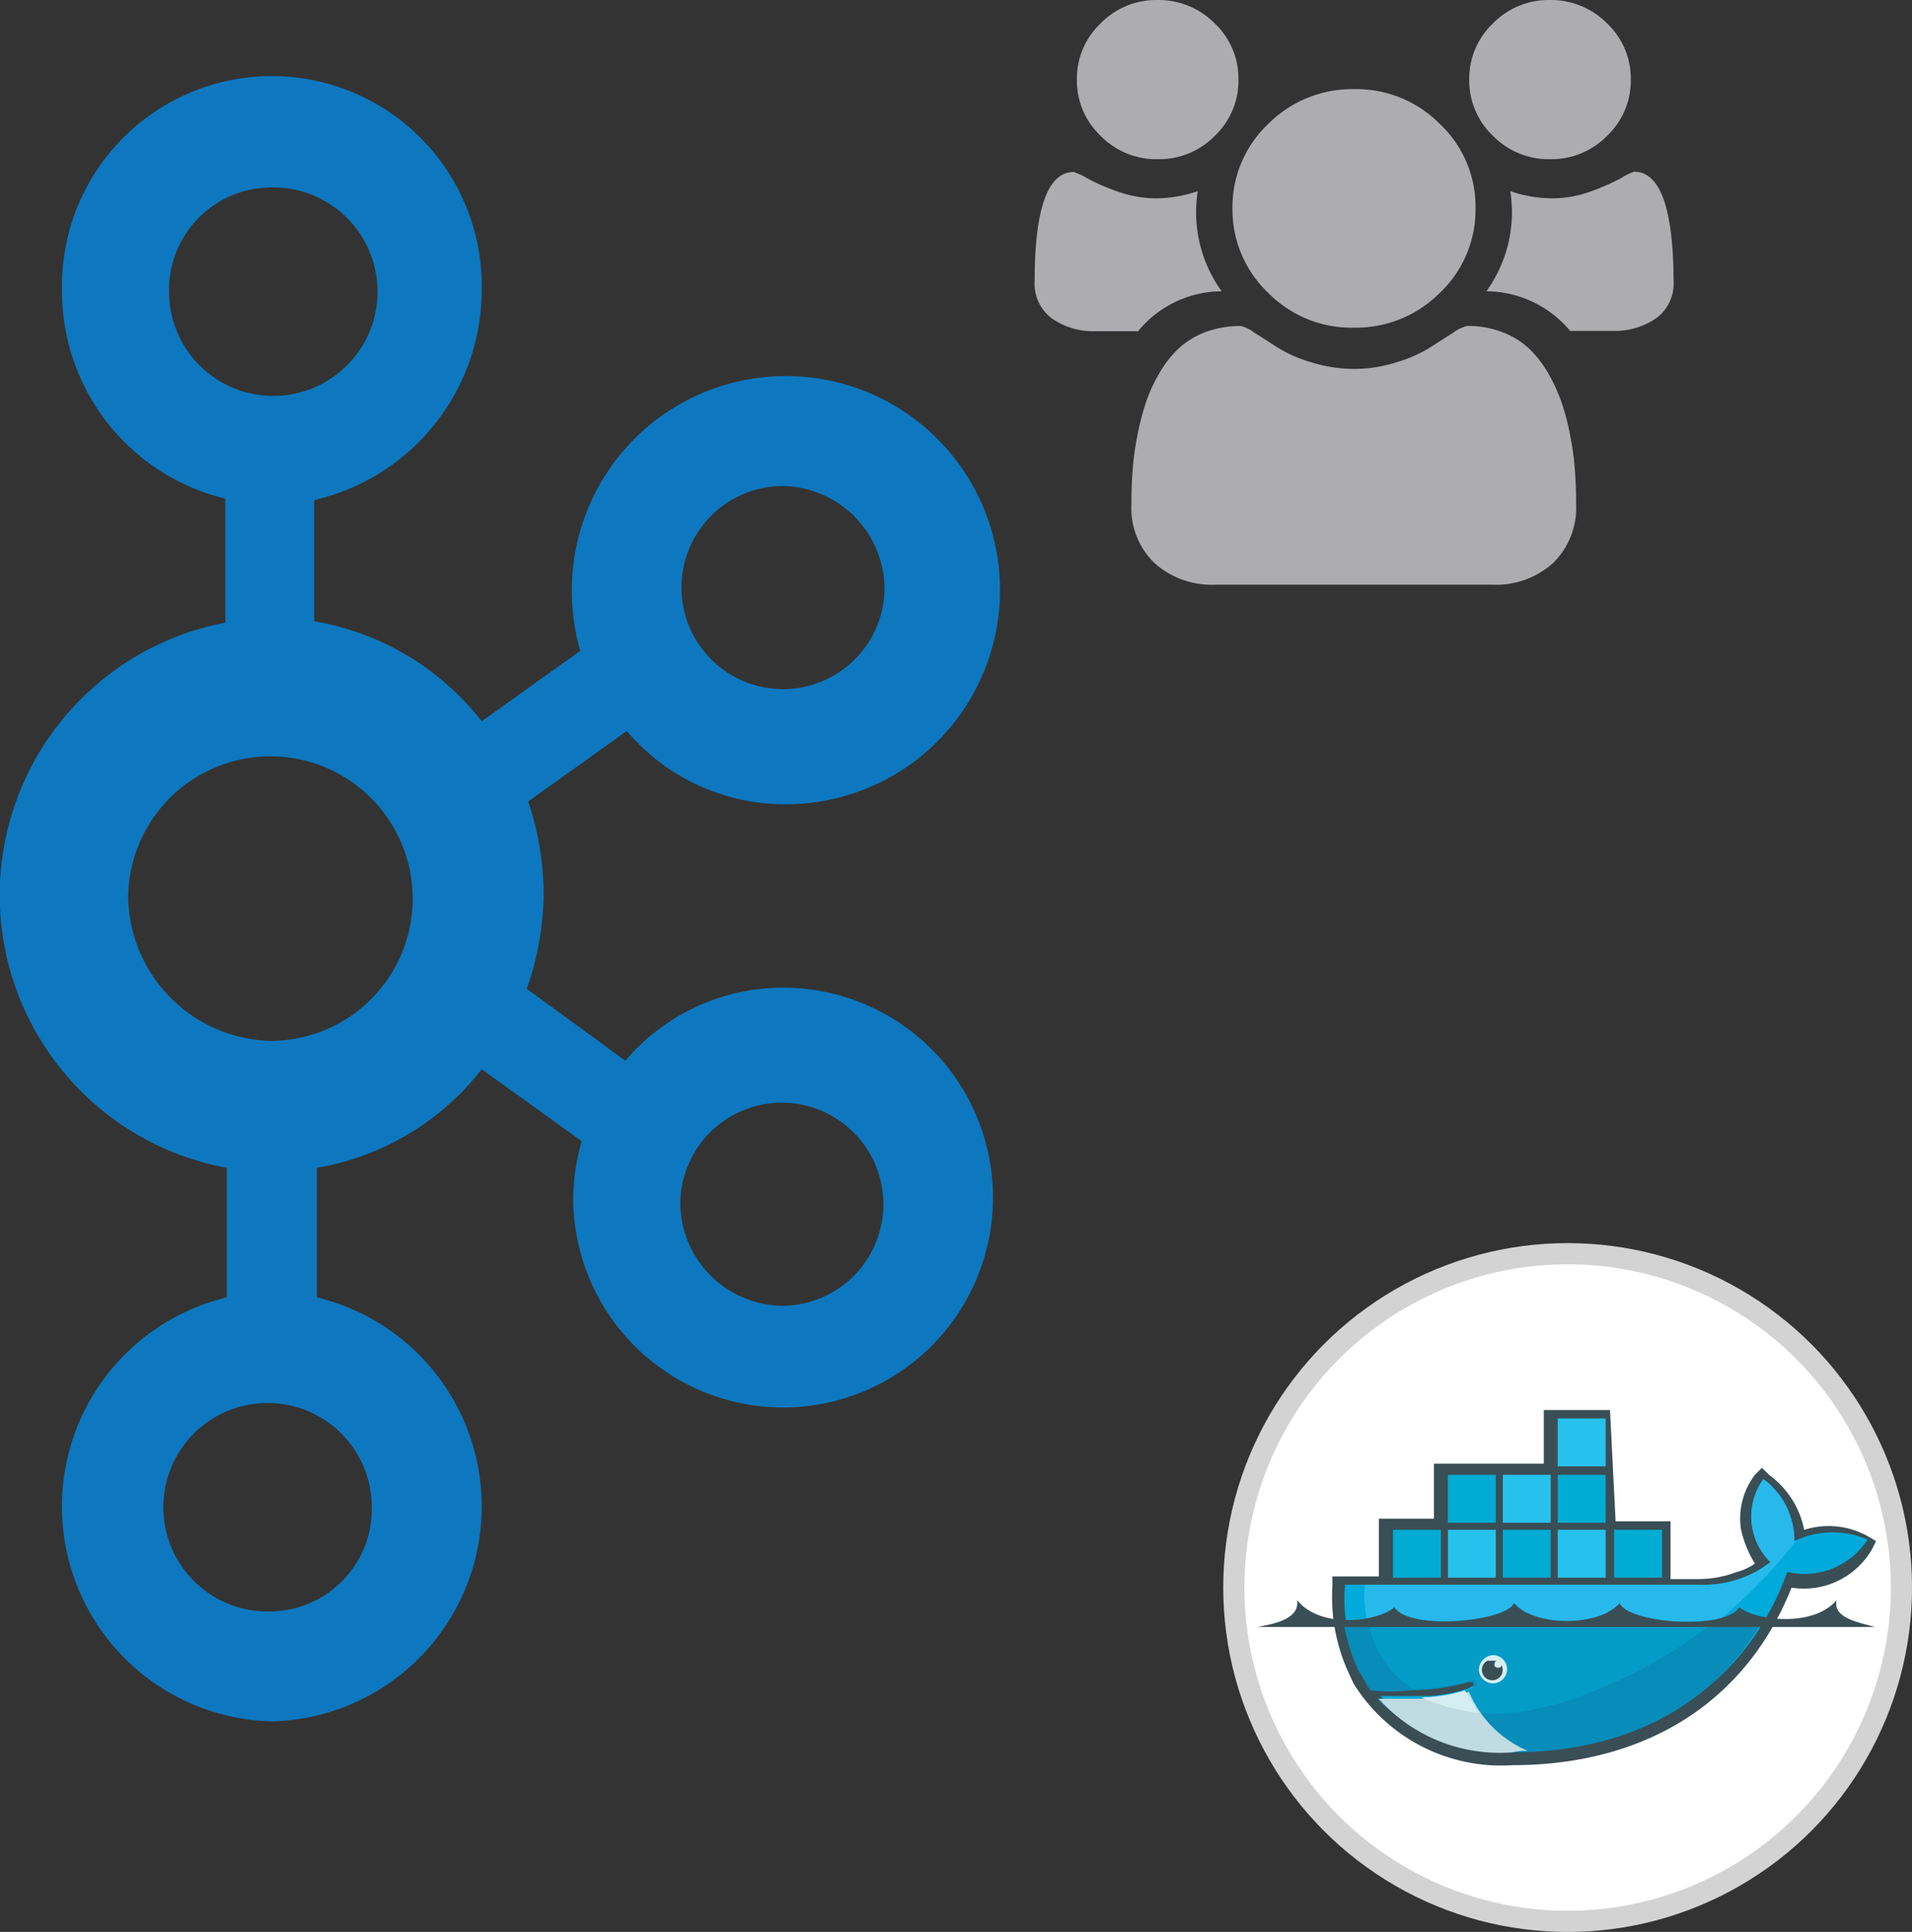 <svg xmlns="http://www.w3.org/2000/svg" width="90.378" height="91.314" viewBox="0 0 90.378 91.314">
  <rect x="0" y="0" width="90.378" height="91.314" fill="#333333" stroke="none"/>
  <g id="kafka_consumer" transform="translate(-11.3 -10.094)">
    <path id="a1kLSyzHi" d="M40.86,62.037c-.466-.333-4.194-3.062-4.66-3.4a13.946,13.946,0,0,0,.8-4.461,14.143,14.143,0,0,0-.732-4.394l4.66-3.329a9.788,9.788,0,0,0,7.457,3.462A10.12,10.12,0,1,0,38.33,39.8a10.254,10.254,0,0,0,.4,2.863l-4.66,3.329a12.734,12.734,0,0,0-7.923-4.727V35.539a10.2,10.2,0,0,0,7.923-9.92,9.922,9.922,0,1,0-19.84,0,10.094,10.094,0,0,0,7.723,9.853v5.859A13.108,13.108,0,0,0,22.019,67.1v6.125a10.161,10.161,0,0,0,2.13,20.039,10.161,10.161,0,0,0,2.13-20.039V67.1a12.514,12.514,0,0,0,7.789-4.66c.466.333,4.261,3.062,4.727,3.4a10.254,10.254,0,0,0-.4,2.863,9.922,9.922,0,1,0,9.92-10.12A9.788,9.788,0,0,0,40.86,62.037ZM53.11,39.8a4.8,4.8,0,1,1-4.793-4.927A4.889,4.889,0,0,1,53.11,39.8ZM24.083,20.76a4.928,4.928,0,1,1-4.793,4.927A4.846,4.846,0,0,1,24.083,20.76Zm0,67.308a4.928,4.928,0,1,1,4.793-4.927A4.846,4.846,0,0,1,24.083,88.068ZM17.358,54.247A6.725,6.725,0,1,1,24.083,61.1,6.908,6.908,0,0,1,17.358,54.247Zm26.1,14.447a4.8,4.8,0,1,1,4.793,4.927A4.889,4.889,0,0,1,43.456,68.694Z" transform="translate(0 -1.807)" fill="#0d78bf"/>
    <g id="XxbDkIOYa9Sdm7aREZk2p" transform="translate(60.205 10.094)">
      <g id="Group_7135" data-name="Group 7135" transform="translate(0 0)">
        <g id="JfR-jU-GlnvjSQQyqjknn" transform="translate(2.004 0)">
          <path id="Path_7665" data-name="Path 7665" d="M-389.614-467.338a3.678,3.678,0,0,0,2.7-1.107A3.591,3.591,0,0,0-385.8-471.1a3.591,3.591,0,0,0-1.118-2.655,3.728,3.728,0,0,0-2.7-1.107,3.678,3.678,0,0,0-2.7,1.107,3.591,3.591,0,0,0-1.118,2.655,3.591,3.591,0,0,0,1.118,2.655,3.678,3.678,0,0,0,2.7,1.107Z" transform="translate(393.431 474.863)" fill="#adadb0"/>
        </g>
        <g id="_x36_jSVbknl3ucTWe2GEGZcr" transform="translate(9.354 4.215)">
          <path id="Path_7666" data-name="Path 7666" d="M-436.214-495.307a5.539,5.539,0,0,0,4.06,1.648,5.609,5.609,0,0,0,4.06-1.648,5.407,5.407,0,0,0,1.683-3.989,5.358,5.358,0,0,0-1.683-3.989,5.539,5.539,0,0,0-4.06-1.648,5.609,5.609,0,0,0-4.06,1.648A5.407,5.407,0,0,0-437.9-499.3a5.435,5.435,0,0,0,1.683,3.989Z" transform="translate(437.898 504.932)" fill="#adadb0"/>
        </g>
        <g id="_x39_dFvV8O5ZXYJJbDkLeHpP" transform="translate(20.546 0)">
          <path id="Path_7667" data-name="Path 7667" d="M-472.739-467.338a3.678,3.678,0,0,0,2.7-1.107,3.591,3.591,0,0,0,1.118-2.655,3.591,3.591,0,0,0-1.118-2.655,3.728,3.728,0,0,0-2.7-1.107,3.678,3.678,0,0,0-2.7,1.107,3.591,3.591,0,0,0-1.118,2.655,3.591,3.591,0,0,0,1.118,2.655,3.678,3.678,0,0,0,2.7,1.107Z" transform="translate(476.556 474.863)" fill="#adadb0"/>
        </g>
        <g id="_x36_MgCg73Q_x5F_o4VBQDc4jRjs" transform="translate(21.355 8.116)">
          <path id="Path_7668" data-name="Path 7668" d="M-476.726-511.245a2.576,2.576,0,0,0-.642.315,11,11,0,0,1-1.452.629,5.226,5.226,0,0,1-1.773.315,6.135,6.135,0,0,1-1.992-.34,6.941,6.941,0,0,1,.077.969,6.381,6.381,0,0,1-1.208,3.762,5.2,5.2,0,0,1,3.958,1.875h2a3.47,3.47,0,0,0,2.056-.591,2.03,2.03,0,0,0,.835-1.749c-.013-3.448-.63-5.184-1.863-5.184Z" transform="translate(483.716 511.245)" fill="#adadb0"/>
        </g>
        <g id="_x35_rxS5fP188-W4sWFmF-bb" transform="translate(4.574 15.414)">
          <path id="Path_7669" data-name="Path 7669" d="M-424.274-552.668a11.219,11.219,0,0,0-.4-1.6,7.925,7.925,0,0,0-.642-1.435,5.25,5.25,0,0,0-.925-1.2,3.772,3.772,0,0,0-1.272-.78,4.429,4.429,0,0,0-1.67-.289,1.967,1.967,0,0,0-.642.315c-.334.214-.694.44-1.092.7a6.489,6.489,0,0,1-1.593.7,6.552,6.552,0,0,1-2.017.315,6.953,6.953,0,0,1-2.017-.315,6.489,6.489,0,0,1-1.593-.7c-.4-.264-.758-.491-1.092-.7a1.719,1.719,0,0,0-.642-.315,4.794,4.794,0,0,0-1.67.289,3.982,3.982,0,0,0-1.272.78,5.25,5.25,0,0,0-.925,1.2,7.127,7.127,0,0,0-.642,1.435,12.7,12.7,0,0,0-.4,1.6,12.942,12.942,0,0,0-.206,1.6c-.039.491-.051,1.007-.051,1.523a3.609,3.609,0,0,0,1.092,2.781,4.06,4.06,0,0,0,2.891,1.019H-428a4.039,4.039,0,0,0,2.891-1.019,3.655,3.655,0,0,0,1.092-2.781c0-.516-.013-1.032-.051-1.523a12.949,12.949,0,0,0-.206-1.6Z" transform="translate(445.039 557.966)" fill="#adadb0"/>
        </g>
        <g id="_x2D_hqkmxOiGRt2TXd7NbzD8" transform="translate(0 8.129)">
          <path id="Path_7670" data-name="Path 7670" d="M-379.186-505.589a6.381,6.381,0,0,1-1.208-3.762,6.94,6.94,0,0,1,.077-.969,6.079,6.079,0,0,1-1.992.34,5.491,5.491,0,0,1-1.773-.315,9.555,9.555,0,0,1-1.452-.629,3.115,3.115,0,0,0-.642-.3c-1.234,0-1.85,1.736-1.85,5.184a2.03,2.03,0,0,0,.835,1.749,3.409,3.409,0,0,0,2.056.591h2a5.129,5.129,0,0,1,3.945-1.887Z" transform="translate(388.027 511.226)" fill="#adadb0"/>
        </g>
      </g>
    </g>
    <g id="Group_7136" data-name="Group 7136" transform="translate(69.621 69.351)">
      <circle id="Ellipse_2344" data-name="Ellipse 2344" cx="15.779" cy="15.779" r="15.779" fill="#fff" stroke="#d3d3d3" stroke-miterlimit="10" stroke-width="1"/>
      <path id="Path_7671" data-name="Path 7671" d="M119.276,115.46h2.6v2.73H123.2a5.083,5.083,0,0,0,1.8-.333,2.614,2.614,0,0,0,.865-.4,5.136,5.136,0,0,1-.666-1.664,3.414,3.414,0,0,1,.666-2.53l.333-.333.333.333a4.231,4.231,0,0,1,1.664,2.6,3.808,3.808,0,0,1,3.063.333l.333.2-.2.4a3.723,3.723,0,0,1-3.795,1.8c-2.264,5.659-7.19,8.389-13.182,8.389a8.207,8.207,0,0,1-7.523-3.861h0l-.333-.732a8.617,8.617,0,0,1-.666-3.861v-.466h2.2v-2.73h2.6v-2.6h5.193V110.2h3.129l.266,5.26Z" transform="translate(-101.233 -102.81)" fill="#3a4e55"/>
      <path id="Path_7672" data-name="Path 7672" d="M128.021,118.029a3.626,3.626,0,0,0-1.465-2.929,3.026,3.026,0,0,0,.333,3.928,5.108,5.108,0,0,1-3.329,1.065H106.783a6.945,6.945,0,0,0,.732,3.861l.2.333c.133.2.2.4.4.666h0a8.669,8.669,0,0,0,1.864,0h0a10.136,10.136,0,0,0,2.8-.4c.133,0,.2,0,.2.133s0,.2-.133.2-.2.133-.333.133h0a6.488,6.488,0,0,1-1.864.333h-2.2a8.583,8.583,0,0,0,6.325,2.53c5.859,0,10.785-2.6,12.916-8.389a3.567,3.567,0,0,0,3.795-1.531,4.185,4.185,0,0,0-3.462.067" transform="translate(-101.524 -104.448)" fill="#00aada"/>
      <path id="Path_7673" data-name="Path 7673" d="M128.491,118.029a3.626,3.626,0,0,0-1.465-2.929,3.026,3.026,0,0,0,.333,3.928,5.108,5.108,0,0,1-3.329,1.065H108.186a5.514,5.514,0,0,0,2.2,4.927h0a10.136,10.136,0,0,0,2.8-.4c.133,0,.2,0,.2.133s0,.2-.133.2-.2.133-.333.133h0a6.973,6.973,0,0,1-2,.333h0c2,1.065,4.793,1.065,8.122-.2a22.535,22.535,0,0,0,9.52-7.19h-.067" transform="translate(-101.994 -104.448)" fill="#27b9ec"/>
      <path id="Path_7674" data-name="Path 7674" d="M106.7,125.3a9.223,9.223,0,0,0,.666,2.2l.2.333c.133.2.2.4.4.666a8.669,8.669,0,0,0,1.864,0,10.136,10.136,0,0,0,2.8-.4c.133,0,.2,0,.2.133s0,.2-.133.2h0c-.133,0-.2.133-.333.133h0a6.973,6.973,0,0,1-2,.333H108.3a8.583,8.583,0,0,0,6.325,2.53c4.993,0,9.254-1.864,11.784-6.058Z" transform="translate(-101.507 -107.857)" fill="#088cb9"/>
      <path id="Path_7675" data-name="Path 7675" d="M108.5,125.267a4.572,4.572,0,0,0,2.064,3.129,10.136,10.136,0,0,0,2.8-.4c.133,0,.2,0,.2.133s0,.2-.133.2h0c-.133,0-.2.133-.333.133h0a6.973,6.973,0,0,1-2,.333c2,1.065,4.793,1.065,8.122-.333a24.037,24.037,0,0,0,5.659-3.262Z" transform="translate(-102.109 -107.824)" fill="#039cc7"/>
      <path id="Path_7676" data-name="Path 7676" d="M112.064,118.9h.2v1.864h-.2Zm-.266,0h.2v1.864h-.2Zm-.466,0h.2v1.864h-.2V118.9Zm-.333,0h.2v1.864H111V118.9Zm-.266,0h.2v1.864h-.2V118.9Zm-.466,0h.2v1.864h-.2V118.9Zm-.067-.2h2.264v2.264H110.2V118.7Z" transform="translate(-102.677 -105.651)" fill="#00acd3"/>
      <path id="Path_7677" data-name="Path 7677" d="M116.031,115h.2v1.864h-.2Zm-.333,0h.2v1.864h-.2Zm-.466,0h.2v1.864h-.2Zm-.266,0h.2v1.864h-.2Zm-.333,0h.2v1.864h-.2Zm-.333,0h.2v1.864h-.2Zm-.2-.2h2.264v2.264H114.1V114.8Z" transform="translate(-103.98 -104.348)" fill="#00acd3"/>
      <path id="Path_7678" data-name="Path 7678" d="M116.031,118.9h.2v1.864h-.2Zm-.333,0h.2v1.864h-.2Zm-.466,0h.2v1.864h-.2Zm-.266,0h.2v1.864h-.2Zm-.333,0h.2v1.864h-.2Zm-.333,0h.2v1.864h-.2Zm-.2-.2h2.264v2.264H114.1V118.7Z" transform="translate(-103.98 -105.651)" fill="#26c2ee"/>
      <path id="Path_7679" data-name="Path 7679" d="M119.931,118.9h.2v1.864h-.2Zm-.333,0h.2v1.864h-.2V118.9Zm-.4,0h.2v1.864h-.2V118.9Zm-.333,0h.2v1.864h-.2V118.9Zm-.333,0h.2v1.864h-.2Zm-.333,0h.2v1.864h-.2Zm-.2-.2h2.264v2.264H118V118.7Z" transform="translate(-105.284 -105.651)" fill="#00acd3"/>
      <path id="Path_7680" data-name="Path 7680" d="M119.931,115h.2v1.864h-.2Zm-.333,0h.2v1.864h-.2V115Zm-.4,0h.2v1.864h-.2V115Zm-.333,0h.2v1.864h-.2V115Zm-.333,0h.2v1.864h-.2Zm-.333,0h.2v1.864h-.2Zm-.2-.2h2.264v2.264H118V114.8Z" transform="translate(-105.284 -104.348)" fill="#26c2ee"/>
      <path id="Path_7681" data-name="Path 7681" d="M123.831,118.9h.2v1.864h-.2Zm-.333,0h.2v1.864h-.2Zm-.333,0h.2v1.864h-.2Zm-.4,0h.2v1.864h-.2Zm-.333,0h.2v1.864h-.2Zm-.266,0h.2v1.864h-.2Zm-.266-.2h2.264v2.264H121.9Z" transform="translate(-106.588 -105.651)" fill="#26c2ee"/>
      <path id="Path_7682" data-name="Path 7682" d="M123.831,115h.2v1.864h-.2Zm-.333,0h.2v1.864h-.2Zm-.333,0h.2v1.864h-.2Zm-.4,0h.2v1.864h-.2Zm-.333,0h.2v1.864h-.2Zm-.266,0h.2v1.864h-.2Zm-.266-.2h2.264v2.264H121.9V114.8Z" transform="translate(-106.588 -104.348)" fill="#00acd3"/>
      <path id="Path_7683" data-name="Path 7683" d="M123.831,110.933h.2V112.8h-.2Zm-.333,0h.2V112.8h-.2Zm-.333,0h.2V112.8h-.2Zm-.4,0h.2V112.8h-.2Zm-.333,0h.2V112.8h-.2Zm-.266,0h.2V112.8h-.2Zm-.266-.133h2.264v2.264H121.9Z" transform="translate(-106.588 -103.011)" fill="#26c2ee"/>
      <path id="Path_7684" data-name="Path 7684" d="M127.764,118.9h.2v1.864h-.2Zm-.333,0h.2v1.864h-.2Zm-.266,0h.2v1.864h-.2Zm-.466,0h.2v1.864h-.2Zm-.266,0h.2v1.864h-.2Zm-.333,0h.2v1.864h-.2Zm-.2-.2h2.264v2.264H125.9V118.7Z" transform="translate(-107.924 -105.651)" fill="#00acd3"/>
      <path id="Path_7685" data-name="Path 7685" d="M116.966,127.6a.666.666,0,1,1-.666.666.716.716,0,0,1,.666-.666h0" transform="translate(-104.716 -108.626)" fill="#d5eef2"/>
      <path id="Path_7686" data-name="Path 7686" d="M117.039,128h.2c-.133,0-.133.2-.133.2,0,.133.2.133.2.133a.13.13,0,0,0,.133-.133.491.491,0,1,1-.666-.2h.266" transform="translate(-104.789 -108.76)" fill="#3a4e55"/>
      <path id="Path_7687" data-name="Path 7687" d="M100.6,124.965h29.16c-.666-.2-2-.4-1.8-1.265-1.132,1.332-3.928.932-4.594.333-.732,1.132-5.326.732-5.659-.2-.932,1.132-4.061,1.132-4.993,0-.333.865-4.927,1.332-5.659.2-.732.666-3.462,1.065-4.594-.333.133.932-1.2,1.132-1.864,1.265" transform="translate(-99.468 -107.322)" fill="#3a4e55"/>
      <path id="Path_7688" data-name="Path 7688" d="M116.257,133a5.227,5.227,0,0,1-2.8-2.8,7.049,7.049,0,0,1-2.064.333h-2.2a7.672,7.672,0,0,0,6.325,2.53,2.73,2.73,0,0,1,.732-.067" transform="translate(-102.343 -109.495)" fill="#c0dbe1"/>
      <path id="Path_7689" data-name="Path 7689" d="M114.93,131.165c-.2-.333-.4-.666-.666-1.065a7.049,7.049,0,0,1-2.064.333,8.793,8.793,0,0,0,2.73.732" transform="translate(-103.345 -109.461)" fill="#d5eef2"/>
    </g>
  </g>
</svg>
